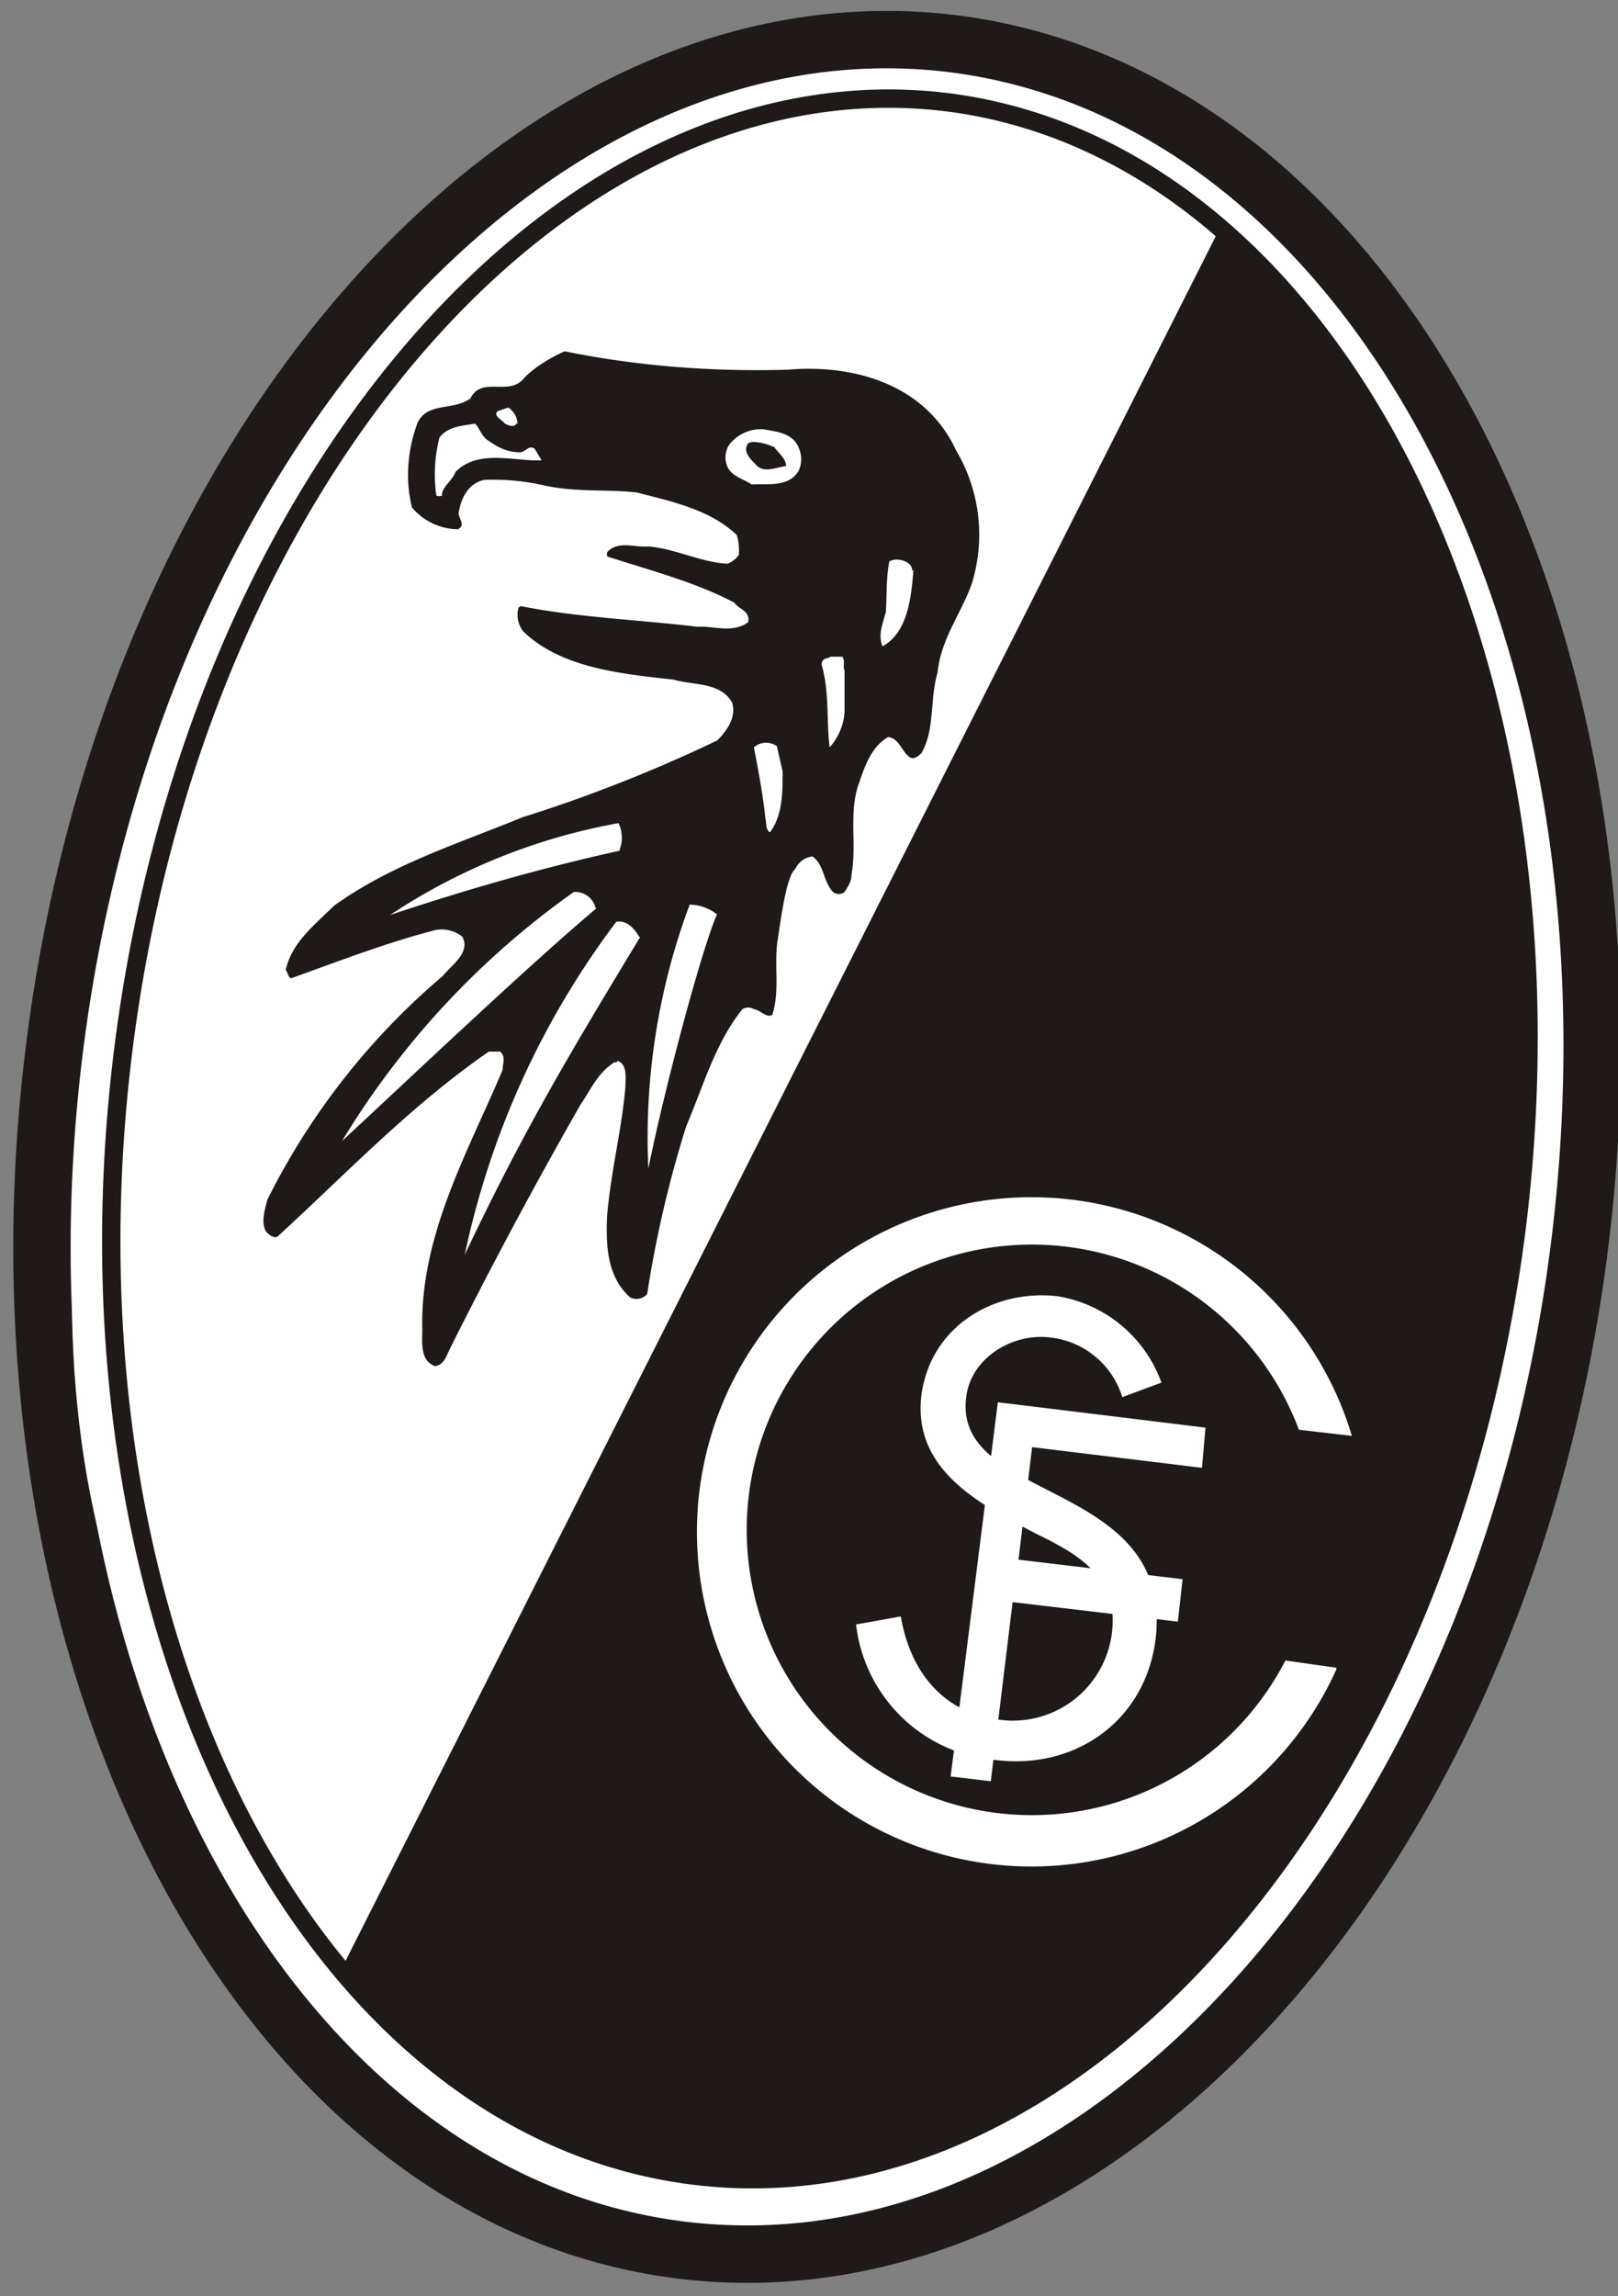 <svg fill="none" height="200" width="141" xmlns="http://www.w3.org/2000/svg"><rect width="100%" height="100%" fill="#808080" stroke="none"/><clipPath id="a"><path d="M0 0h141v200H0z"/></clipPath><g clip-path="url(#a)"><path d="M4.7 91.7C11.2 38.7 46.2-.7 83 3.8c36.8 4.6 61.2 51.2 54.7 104.3-6.5 53-41.6 92.4-78.3 87.9S-1.8 144.8 4.7 91.7" fill="#fff"/><path d="M4.7 91.7C11.2 38.7 46.2-.7 83 3.8c36.8 4.6 61.2 51.2 54.7 104.3-6.5 53-41.6 92.4-78.3 87.9S-1.8 144.8 4.7 91.7z" stroke="#1f1918" stroke-miterlimit="3.9" stroke-width="5"/><path d="M10.7 91.8C16.8 41.9 49 4.8 82.5 8.9c33.5 4.2 55.8 48 49.7 97.8-6.2 49.9-38.3 87-71.8 82.8S4.6 141.6 10.7 91.8" fill="#1f1918"/><path d="M12.5 145c-12-26.5-6.7-68 16-109.5 30.2-32 47.6-35.5 79-18L28.5 174s-4-2.5-16-29z" fill="#fff"/><path d="M10.7 91.8C16.8 41.9 49 4.8 82.5 8.9c33.5 4.2 55.8 48 49.7 97.8-6.2 49.9-38.3 87-71.8 82.8S4.6 141.6 10.7 91.8z" stroke="#1f1918" stroke-miterlimit="3.9" stroke-width="1.6"/><path d="M83.3 39.2a14.4 14.4 0 0 1 1.4 11.6c-.9 2.6-2.7 4.8-3 7.8-.7 2.4-.2 4.9-1.4 7-.3.3-.8.7-1.2.2-.5-.4-.8-1.5-1.7-1.6-1.4.8-2 2.4-2.5 3.9-1 2.6-.2 5.4-.7 8.1 0 .6-.3 1-.6 1.5a.8.8 0 0 1-1.1-.1c-.8-1-.7-2.3-1.7-3a1.9 1.9 0 0 0-1.5 1.1c-.7.5-1.2 3.9-1.5 6-.4 2.2.2 4.6-.5 6.7-.5.3-1-.4-1.6-.5a1 1 0 0 0-1 0c-2.4 3-3.4 6.7-4.9 10.2a98.7 98.7 0 0 0-3.4 14.6 1.2 1.2 0 0 1-1.5.3c-2-1.8-2.1-4.5-2-7 .3-3.8 1.3-7.7 1.6-11.3 0-.8.2-2-.7-2.3 0 .1-.1.2-.2.1-1.5.9-2.1 2.4-3 3.7-4 7-7.8 14.1-11.4 21.3-.3.6-.5 1.4-1.3 1.5-1.3-.5-1.1-2-1.1-3.2-.2-8.2 4-15.5 7-22.6 0-.6.3-1.1-.2-1.6h-1c-6.8 4.7-12.4 10.6-18.4 16.1-.3.2-.7-.1-1-.4-.5-.8-.1-2 .1-2.8A61.5 61.5 0 0 1 38.6 85c.8-1 2.4-2 1.7-3.4a2.9 2.9 0 0 0-2.3-.6c-4.3 1.1-8.4 2.7-12.6 4.2-.3 0-.3-.5-.5-.7.5-2.4 2.6-4 4.2-5.6 5-3.6 10.8-5.4 16.4-7.7a129 129 0 0 0 17-6.7c.8-.8 1.7-2 1.3-3.3-1-1.8-3.4-1.5-5.1-2-4.5-.5-9.8-1-13.1-4.2a2.3 2.3 0 0 1-.4-2.1l.2-.1c5 1 10.5 1.2 15.4 1.8 1.4-.1 3 .6 4.4-.4.2-1-.8-1.1-1.2-1.7-3.4-1.8-7.3-2.8-11-4-.1 0-.2-.3 0-.5 1-.9 2.3-.3 3.5-.4 2.4.2 4.6 1.4 6.9 1.5a2 2 0 0 0 1-.8c0-.6 0-1.1-.2-1.7-2.3-2.2-5.6-2.9-8.7-3.7-2.5-.3-5.2 0-8-.6a20 20 0 0 0-5.3-.5c-1.4.3-2 1.6-2.2 2.7-.2.6.7 1.2-.1 1.6a5.3 5.3 0 0 1-4-1.9c-.6-2.4-.4-5 .5-7.4.9-1.8 3.1-1 4.6-2.1 1-2 3.4-.1 4.7-1.8 1-1 2.2-1.7 3.5-2.3 6.4 1.3 13 1.8 19.5 1.6 5.9-.5 12 1.4 14.6 7" fill="#1f1918"/><path d="M69.6 39a2.4 2.4 0 0 1 0 2c-.9 1.5-2.7 1.1-4.1 1.2-.7-.5-1.9-.7-2.2-1.8a2.1 2.1 0 0 1 .2-1.6 3.5 3.5 0 0 1 3.1-1.4c1 .2 2.5.3 3 1.6M45 36.9c-.2.4-.8.1-1 0-.3-.4-1.1-.7-.6-1.1l.9-.3a1.8 1.8 0 0 1 .8 1.4" fill="#fff"/><path d="M67.5 39c.5.6 1 1 1 1.6-.9.1-2 .7-2.7-.2-.4-.4-1-1-.7-1.6 0-.2.3-.3.5-.3.7 0 1.3.2 2 .5" fill="#1f1918"/><g fill="#fff"><path d="M42.6 38.4c.8.6 1.7 1 2.7 1 .5 0 .8-.7 1.3-.3l.6 1c-2.4.1-5.5-1-7.5 1-.3.8-1.2 1.3-1.2 2.1-.2 0-.5.1-.5-.2a13 13 0 0 1 .3-4.9c.8-1 2-1 3.1-1.2.4.4.6 1.2 1.2 1.5"/><path clip-rule="evenodd" d="M79.6 49.7c-.2 2.4-.5 5.4-2.7 6.6-.4-1 0-1.9.3-3 .1-1.5 0-2.9.3-4.4.7-.4 2 0 2 .8" fill-rule="evenodd"/><path d="M73.6 58.4v3.4c0 1.2-.5 2.4-1.3 3.3-.3-2.3 0-4.8-.7-7.2 0-.6.5-.5.8-.7h1c.3.4 0 .9.2 1.2M67.7 65l.5 2.2c0 1.9 0 3.8-1.1 5.3-.4-.2-.3-.9-.4-1.2-.2-2-.6-4.1-1-6.2a1.6 1.6 0 0 1 2-.1M54 74.1c-6.8 1.5-13.4 3.4-20 5.6a52.8 52.8 0 0 1 19.9-8A2.9 2.9 0 0 1 54 74M62.5 79.6c-1.3 2.9-4.6 15.2-6 22.2a58 58 0 0 1 3.6-23c.8 0 1.7.3 2.3.8M52 79.1c-5.6 4.7-15 13.6-22.2 20.3A72.7 72.7 0 0 1 50 77.7a1.8 1.8 0 0 1 1.9 1.4M55.8 81.6c-5.8 9.6-10 16.5-15.3 27.7a73.3 73.3 0 0 1 13.2-29c.9-.2 1.6.6 2 1.3M113.3 124.4a25 25 0 1 0-1.2 20.4l4.2.6a29 29 0 1 1 1.3-20.5z"/></g><path d="M113.3 124.4a25 25 0 1 0-1.2 20.4l4.2.6a29 29 0 1 1 1.3-20.5z" stroke="#fff" stroke-miterlimit="3.9" stroke-width=".3"/><path d="M87 122.2l18 2.2-.3 3.4-14.8-1.8-1.2 9.9 14.3 1.7-.4 3.6-14.4-1.7-1.9 15.6-3.4-.4z" fill="#fff"/><path d="M87 122.2l18 2.2-.3 3.4-14.8-1.8-1.2 9.9 14.3 1.7-.4 3.6-14.4-1.7-1.9 15.6-3.4-.4z" stroke="#fff" stroke-miterlimit="3.9" stroke-width=".1"/><path d="M101.2 120.4a11.6 11.6 0 0 0-9.1-7.5c-5.6-.6-11 2.7-11.8 8.6-.8 6.5 5 9.5 10 12.1 3.7 1.8 7.2 3.8 6.6 8.6a8.7 8.7 0 0 1-9.8 7.6c-5-.6-7.8-4.3-8.6-9l-3.9.7a13.4 13.4 0 0 0 12.1 11.8c7 .9 13.1-3.4 14-10.5 1.7-14-17.7-11.8-16.5-21.1.4-3.4 4-5.6 7.3-5.2a7.4 7.4 0 0 1 6.3 5.2l3.5-1.3" fill="#fff"/></g></svg>
